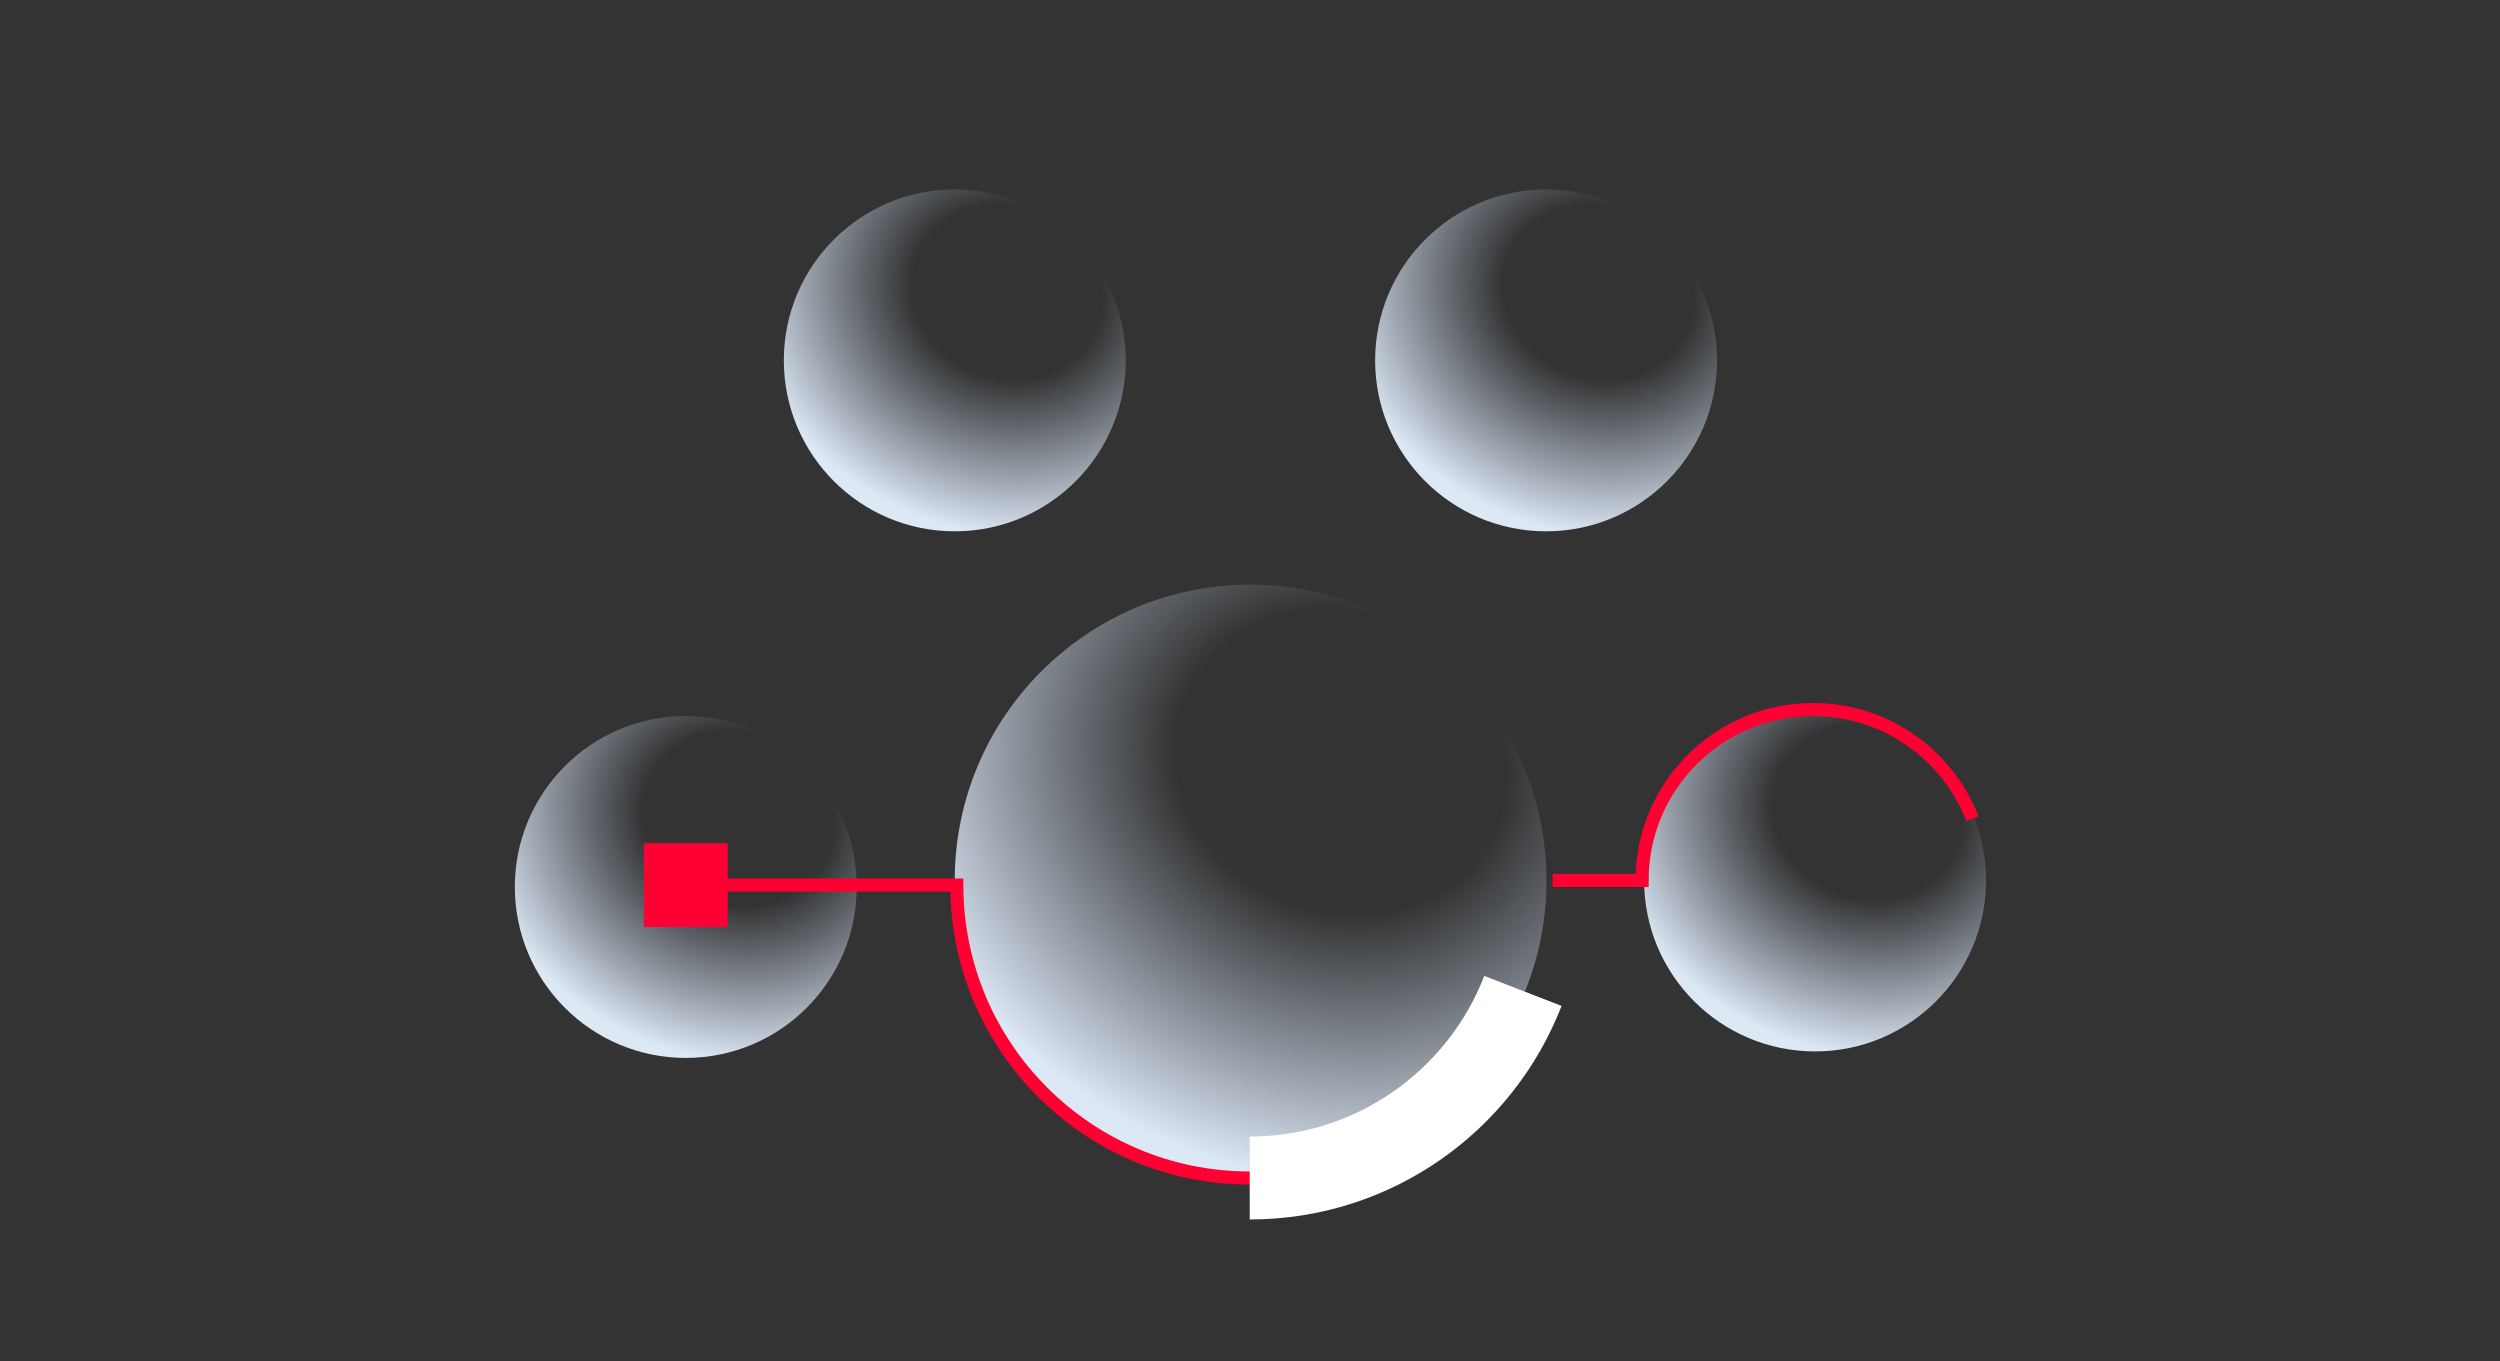 <?xml version="1.0" encoding="UTF-8"?> <svg xmlns="http://www.w3.org/2000/svg" width="573" height="312" viewBox="0 0 573 312" fill="none"><rect x="0" y="0" width="573" height="312" fill="#333333" stroke="none"/> <circle cx="286.639" cy="201.806" r="67.814" transform="rotate(180 286.639 201.806)" fill="url(#paint0_radial_243_376)"></circle> <circle cx="157.179" cy="203.296" r="39.18" transform="rotate(180 157.179 203.296)" fill="url(#paint1_radial_243_376)"></circle> <path d="M349.055 227.119C339.33 252.209 314.96 270 286.435 270C249.358 270 219.301 239.943 219.301 202.866L156.653 202.866" stroke="#FF0032" stroke-width="3"></path> <path d="M286.435 270C314.96 270 339.33 252.209 349.055 227.119" stroke="white" stroke-width="19"></path> <circle cx="416.015" cy="201.805" r="39.18" transform="rotate(180 416.015 201.805)" fill="url(#paint2_radial_243_376)"></circle> <circle cx="354.361" cy="82.599" r="39.18" transform="rotate(180 354.361 82.599)" fill="url(#paint3_radial_243_376)"></circle> <rect x="147.574" y="212.471" width="19.209" height="19.209" transform="rotate(-90 147.574 212.471)" fill="#FF0032"></rect> <circle cx="218.834" cy="82.599" r="39.18" transform="rotate(180 218.834 82.599)" fill="url(#paint4_radial_243_376)"></circle> <path d="M452.09 187.651C446.415 173.007 432.192 162.624 415.544 162.624C393.905 162.624 376.364 180.166 376.364 201.805L355.867 201.805" stroke="#FF0032" stroke-width="3"></path> <defs> <radialGradient id="paint0_radial_243_376" cx="0" cy="0" r="1" gradientUnits="userSpaceOnUse" gradientTransform="translate(265.885 228.968) rotate(110.391) scale(102.659 115.172)"> <stop offset="0.333" stop-color="#CEDFF4" stop-opacity="0"></stop> <stop offset="0.932" stop-color="#DDE8F5"></stop> </radialGradient> <radialGradient id="paint1_radial_243_376" cx="0" cy="0" r="1" gradientUnits="userSpaceOnUse" gradientTransform="translate(145.189 218.989) rotate(110.391) scale(59.312 66.541)"> <stop offset="0.333" stop-color="#CEDFF4" stop-opacity="0"></stop> <stop offset="0.932" stop-color="#DDE8F5"></stop> </radialGradient> <radialGradient id="paint2_radial_243_376" cx="0" cy="0" r="1" gradientUnits="userSpaceOnUse" gradientTransform="translate(404.025 217.498) rotate(110.391) scale(59.312 66.541)"> <stop offset="0.333" stop-color="#CEDFF4" stop-opacity="0"></stop> <stop offset="0.932" stop-color="#DDE8F5"></stop> </radialGradient> <radialGradient id="paint3_radial_243_376" cx="0" cy="0" r="1" gradientUnits="userSpaceOnUse" gradientTransform="translate(342.371 98.292) rotate(110.391) scale(59.312 66.541)"> <stop offset="0.333" stop-color="#CEDFF4" stop-opacity="0"></stop> <stop offset="0.932" stop-color="#DDE8F5"></stop> </radialGradient> <radialGradient id="paint4_radial_243_376" cx="0" cy="0" r="1" gradientUnits="userSpaceOnUse" gradientTransform="translate(206.843 98.292) rotate(110.391) scale(59.312 66.541)"> <stop offset="0.333" stop-color="#CEDFF4" stop-opacity="0"></stop> <stop offset="0.932" stop-color="#DDE8F5"></stop> </radialGradient> </defs> </svg> 